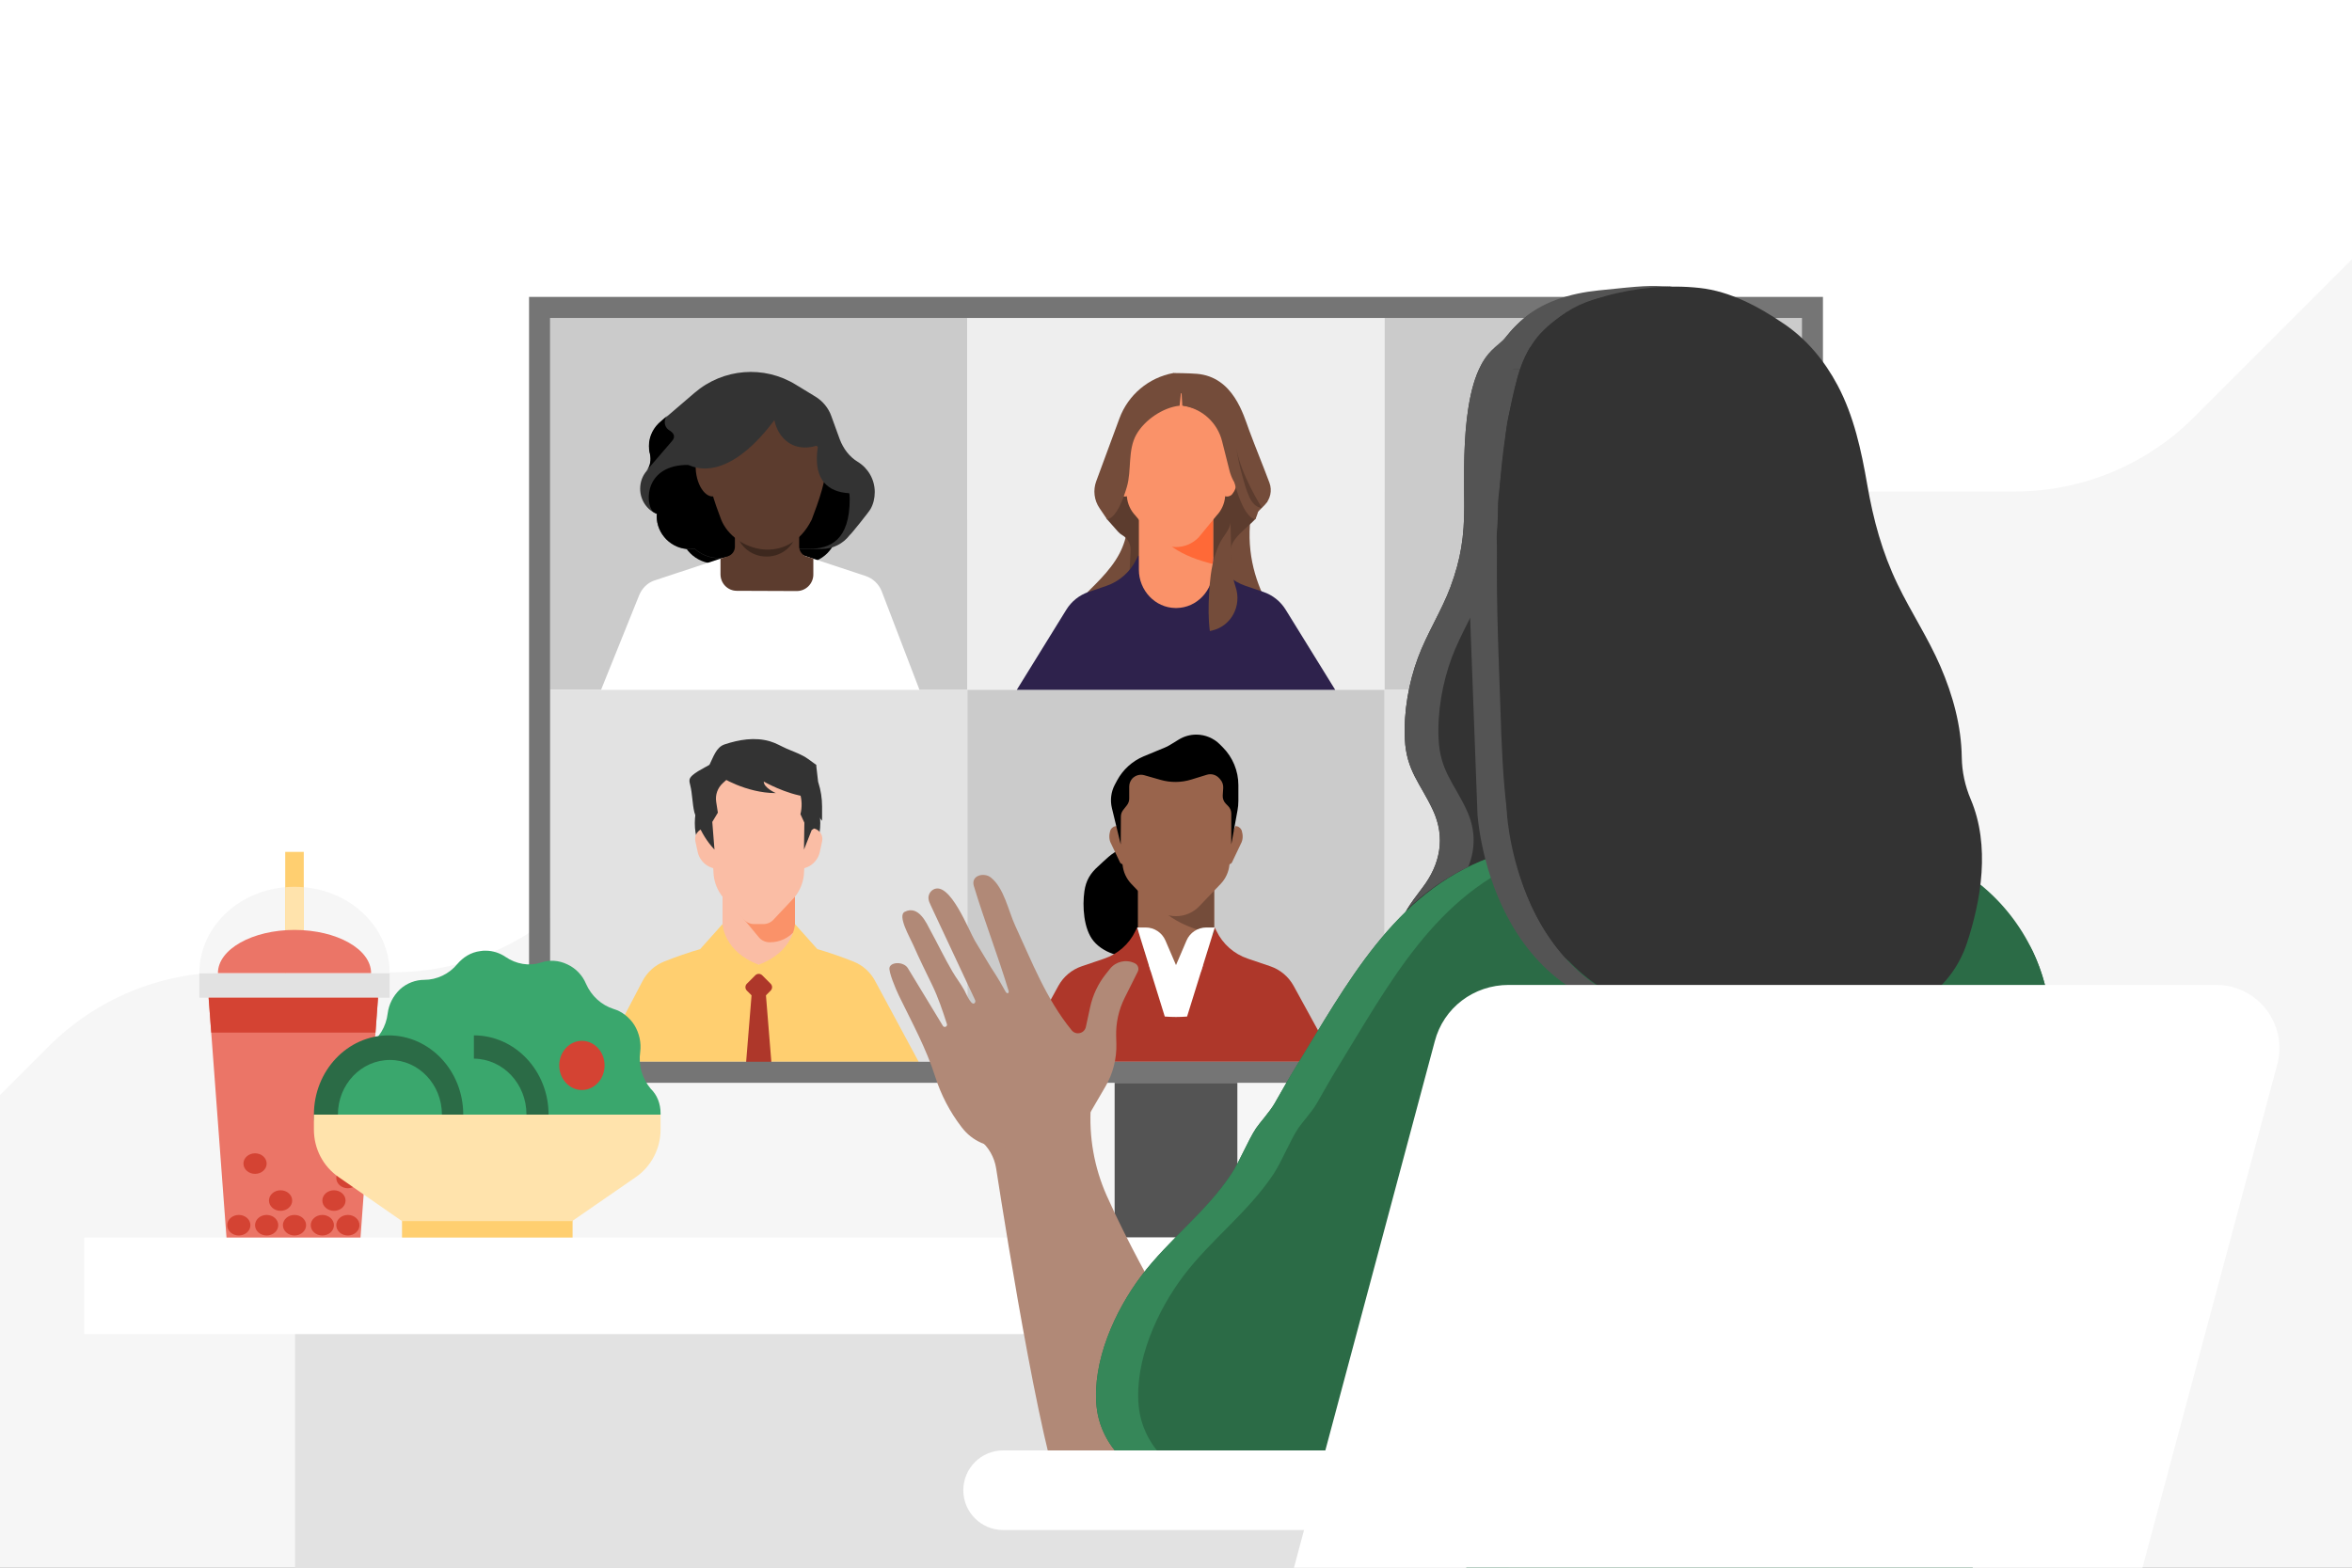 <svg width="558" height="372" viewBox="0 0 558 372" fill="none" xmlns="http://www.w3.org/2000/svg">
<rect x="0" y="0" width="558" height="372" fill="#808080" stroke="none"/>
<g clip-path="url(#clip0)">
<path d="M588.624 -3.479H-36.515V379.549H588.624V-3.479Z" fill="#F6F6F6"/>
<path d="M-48.306 -24.445V182.987H-48.824V308.562C-48.08 307.889 -47.351 307.197 -46.638 306.485L11.559 248.288C22.811 237.036 38.073 230.714 53.986 230.714H93.374C109.287 230.714 124.548 224.393 135.8 213.141L214.741 134.2C225.993 122.948 241.254 116.626 257.167 116.626H478.04C493.953 116.626 509.214 110.305 520.467 99.052L643.965 -24.445H-48.306Z" fill="white"/>
<path d="M229.505 75.453H130.515V163.698H229.505V75.453Z" fill="#CBCBCB"/>
<path d="M328.495 75.453H229.505V163.698H328.495V75.453Z" fill="#EEEEEE"/>
<path d="M427.485 75.453H328.495V163.698H427.485V75.453Z" fill="#CBCBCB"/>
<path d="M229.505 163.697H130.515V251.942H229.505V163.697Z" fill="#E2E2E2"/>
<path d="M328.495 163.697H229.505V251.942H328.495V163.697Z" fill="#CBCBCB"/>
<path d="M427.485 163.697H328.495V251.942H427.485V163.697Z" fill="#E2E2E2"/>
<path d="M265.864 201.595C264.032 202.064 261.949 204.31 260.524 205.58C258.657 207.244 257.633 208.95 257.27 211.478C256.763 215.005 257.058 220.418 259.445 223.305C262.088 226.502 267.179 227.624 271.199 227.063C279.24 225.941 281.218 215.706 278.45 209.394C276.8 205.631 274.337 202.73 270.352 201.428C269.268 201.074 267.979 200.596 266.812 200.794C265.997 200.933 265.367 201.487 265.864 201.595Z" fill="black"/>
<path d="M288.04 209.79H269.96V229.012H288.04V209.79Z" fill="#99644C"/>
<path d="M301.355 229.284L296.002 227.467C292.762 226.367 290.098 224.013 288.609 220.933L288.199 220.085L286.867 224.367L284.949 230.534H273.029L269.78 220.085L269.366 220.941C267.878 224.021 265.215 226.375 261.975 227.474L256.643 229.284C254.273 230.088 252.291 231.752 251.088 233.947L241.225 251.942H316.773L306.91 233.947C305.708 231.752 303.725 230.088 301.355 229.284Z" fill="#AE372A"/>
<path d="M288.04 221.697V209.79H272.02C273.934 216.794 280.653 219.997 288.04 221.697Z" fill="#744C3A"/>
<path d="M279 179.894C270.952 179.894 264.643 186.806 265.376 194.821L266.322 205.166C266.479 206.886 267.216 208.503 268.411 209.75L273.49 215.052C274.929 216.555 276.92 217.404 279.001 217.404C281.082 217.404 283.073 216.554 284.512 215.052L289.591 209.75C290.786 208.502 291.522 206.886 291.68 205.166L292.626 194.821C293.357 186.807 287.048 179.894 279 179.894Z" fill="#99644C"/>
<path d="M264.911 196.025C264.607 196.025 264.202 196.126 263.999 196.329C263.695 196.532 263.492 196.836 263.391 197.14C263.087 198.154 263.087 199.268 263.594 200.181L265.621 204.438C265.722 204.742 265.925 204.945 266.229 205.046C266.432 205.249 266.736 205.249 267.04 205.249L266.33 199.573L264.911 196.025Z" fill="#99644C"/>
<path d="M293.089 196.025C293.393 196.025 293.799 196.126 294.001 196.329C294.305 196.532 294.508 196.836 294.609 197.14C294.913 198.154 294.913 199.268 294.406 200.181L292.379 204.438C292.278 204.742 292.075 204.945 291.771 205.046C291.568 205.249 291.264 205.249 290.96 205.249L291.568 199.573L293.089 196.025Z" fill="#99644C"/>
<path d="M265.884 200.382L263.795 191.757C263.34 189.88 263.585 187.906 264.488 186.198C264.659 185.874 264.841 185.534 265.026 185.191C266.412 182.618 268.639 180.598 271.335 179.469C273.267 178.66 275.357 177.79 276.341 177.395C276.746 177.232 277.136 177.035 277.508 176.807L279.684 175.477C280.927 174.718 282.355 174.316 283.811 174.316C285.91 174.316 287.923 175.15 289.407 176.634L290.059 177.286C292.453 179.68 293.798 182.928 293.798 186.313V190.018C293.798 190.787 293.729 191.555 293.59 192.311L292.116 200.381V193.075C292.116 192.408 291.855 191.767 291.388 191.29L290.81 190.699C290.303 190.18 290.04 189.471 290.087 188.747L290.202 186.996C290.251 186.25 289.999 185.515 289.503 184.955L289.242 184.661C288.513 183.839 287.372 183.519 286.322 183.843L282.619 184.984C280.257 185.712 277.734 185.739 275.357 185.061L271.469 183.952C270.435 183.657 269.324 183.98 268.609 184.783C268.153 185.296 267.901 185.958 267.901 186.645V189.499C267.901 190.07 267.709 190.625 267.357 191.075L266.468 192.208C266.119 192.653 265.927 193.202 265.924 193.768L265.884 200.382Z" fill="black"/>
<path d="M286.19 220.085C284.147 220.085 282.3 221.303 281.496 223.182L279 229.012L276.493 223.176C275.687 221.301 273.842 220.085 271.801 220.085H269.781L276.338 241.216C277.218 241.279 278.104 241.322 279 241.322C279.884 241.322 280.759 241.28 281.628 241.218L288.2 220.084H286.19V220.085Z" fill="white"/>
<path d="M398.944 134.859L393.693 132.478C391.132 131.317 389.269 129.015 388.667 126.268L388.608 125.997H367.476C366.833 128.592 365.06 130.761 362.645 131.907L356.868 134.647C352.074 136.921 348.381 141.006 346.6 146.003L340.294 163.697H415.842L409.477 146.227C407.636 141.176 403.84 137.079 398.944 134.859Z" fill="#2B6B46"/>
<path d="M386.575 119.442H368.705V142.441H386.575V119.442Z" fill="#744C3A"/>
<path d="M386.575 136.407V119.442H368.705V121.459C372.881 128.69 379.207 133.409 386.575 136.407Z" fill="#5C3C2E"/>
<path d="M369.462 115.509C366.622 116.127 363.82 114.325 363.202 111.486L362.643 108.915C362.334 107.495 363.235 106.094 364.655 105.785C366.075 105.476 367.476 106.377 367.785 107.797L369.462 115.509Z" fill="#744C3A"/>
<path d="M386.622 115.509C389.462 116.127 392.264 114.325 392.882 111.486L393.441 108.915C393.75 107.495 392.849 106.094 391.429 105.785C390.009 105.476 388.608 106.377 388.299 107.797L386.622 115.509Z" fill="#5C3C2E"/>
<path d="M378.042 87.738C370.295 87.738 364.252 94.442 365.052 102.147L365.932 110.62L366.518 116.263C366.753 118.525 367.739 120.644 369.318 122.281L370.716 123.73C372.635 125.718 375.279 126.841 378.042 126.841C380.805 126.841 383.45 125.718 385.368 123.73L386.766 122.281C388.345 120.644 389.331 118.526 389.566 116.263L390.152 110.62L391.032 102.147C391.833 94.442 385.789 87.738 378.042 87.738Z" fill="#744C3A"/>
<path d="M363.625 100.909C363.625 103.191 364.222 105.337 365.265 107.228L365.586 107.29V103.214C365.586 102.531 365.857 101.876 366.34 101.393C366.823 100.91 367.094 100.255 367.094 99.572V94.311H365.417C364.278 96.269 363.625 98.516 363.625 100.909Z" fill="#545454"/>
<path d="M378.042 87.237C372.604 87.237 367.872 90.095 365.417 94.311H367.094C367.094 93.099 388.935 93.099 388.935 94.311H390.667C388.212 90.095 383.48 87.237 378.042 87.237Z" fill="#333333"/>
<path d="M388.935 94.311V99.573C388.935 100.256 389.206 100.911 389.689 101.394C390.172 101.877 390.443 102.532 390.443 103.215V107.291L390.825 107.217C391.863 105.329 392.459 103.187 392.459 100.91C392.459 98.516 391.807 96.269 390.667 94.312H388.935V94.311Z" fill="#545454"/>
<path d="M388.659 149.728H367.476V125.997C370.962 127.23 373.961 129.572 376.023 132.675L378.067 135.749L380.021 132.773C382.037 129.703 384.968 127.364 388.386 126.098L388.658 125.997V149.728H388.659Z" fill="#2B6B46"/>
<path d="M378.042 140.664C378.814 140.664 379.439 140.039 379.439 139.267C379.439 138.496 378.814 137.87 378.042 137.87C377.27 137.87 376.645 138.496 376.645 139.267C376.645 140.039 377.27 140.664 378.042 140.664Z" fill="#1C472F"/>
<path d="M378.042 146.766C378.814 146.766 379.439 146.14 379.439 145.369C379.439 144.597 378.814 143.972 378.042 143.972C377.27 143.972 376.645 144.597 376.645 145.369C376.645 146.14 377.27 146.766 378.042 146.766Z" fill="#1C472F"/>
<path d="M169.7 133.748C174.343 133.748 178.107 129.984 178.107 125.341C178.107 120.698 174.343 116.934 169.7 116.934C165.057 116.934 161.293 120.698 161.293 125.341C161.293 129.984 165.057 133.748 169.7 133.748Z" fill="black"/>
<path d="M190.326 133.748C194.969 133.748 198.733 129.984 198.733 125.341C198.733 120.698 194.969 116.934 190.326 116.934C185.683 116.934 181.919 120.698 181.919 125.341C181.919 129.984 185.683 133.748 190.326 133.748Z" fill="black"/>
<path d="M206.524 120.801C207.197 119.624 207.533 118.223 207.533 116.765C207.533 113.738 205.908 111.048 203.497 109.591C201.479 108.358 200.078 106.452 199.237 104.266L197.219 98.717C196.546 96.811 195.201 95.186 193.464 94.121L188.868 91.319C181.301 86.611 171.549 87.395 164.767 93.225L156.92 99.951C155.182 101.352 154.005 103.482 154.005 105.892C154.005 106.509 154.061 107.125 154.229 107.686C154.565 109.143 154.341 110.657 153.388 111.778C152.435 112.899 151.875 114.356 151.875 115.982C151.875 118.672 153.5 121.026 155.854 121.979C155.854 122.147 155.798 122.315 155.798 122.483C155.798 126.799 159.329 130.33 163.645 130.33C164.037 130.33 164.374 130.274 164.766 130.218C166.335 131.619 168.353 132.46 170.595 132.46C173.902 132.46 176.76 130.61 178.218 127.864L186.737 130.274H194.92C197.554 130.274 200.02 129.041 201.59 126.967C201.704 127.023 206.076 121.586 206.524 120.801Z" fill="#333333"/>
<path d="M205.337 136.669L181.919 128.929L155.296 137.729C155.287 137.732 155.277 137.735 155.268 137.738C153.595 138.299 152.29 139.626 151.631 141.263L142.595 163.699H218.143L209.2 140.357C208.531 138.61 207.113 137.256 205.337 136.669Z" fill="white"/>
<path d="M201.592 118.391C201.592 108.582 185.562 104.883 185.282 97.429C181.975 106.005 168.972 110.32 163.199 110.32C153.054 110.32 152.942 119.176 154.904 121.418C155.184 121.586 155.521 121.81 155.857 121.922C155.857 122.09 155.801 122.258 155.801 122.426C155.801 126.742 159.332 130.273 163.648 130.273C164.04 130.273 164.377 130.217 164.769 130.161C166.338 131.562 168.356 132.403 170.598 132.403C173.905 132.403 176.763 130.553 178.221 127.807L186.74 130.217H191.84C196.996 130.274 201.592 128.2 201.592 118.391Z" fill="black"/>
<path d="M192.96 132.571V136.326C192.96 138.456 191.222 140.249 189.037 140.249L174.801 140.193C172.671 140.193 170.934 138.455 170.934 136.27V132.571L172.672 132.011C173.681 131.675 174.353 130.778 174.353 129.713V115.813H189.598V129.713C189.598 130.722 190.271 131.675 191.223 132.011L192.96 132.571Z" fill="#5C3C2E"/>
<path d="M181.863 132.066C185.826 132.066 189.037 129.055 189.037 125.34C189.037 121.626 185.826 118.614 181.863 118.614C177.901 118.614 174.689 121.626 174.689 125.34C174.689 129.055 177.901 132.066 181.863 132.066Z" fill="#3D281E"/>
<path d="M185.282 96.084C182.648 102.866 174.016 106.958 167.627 108.415C167.683 114.3 169.645 119.457 171.102 123.324C174.073 130.722 186.908 134.646 192.569 123.324C194.138 119.12 196.268 113.684 196.268 107.854C193.353 105.332 189.822 103.146 187.58 100.736C186.235 99.334 185.338 97.821 185.282 96.084Z" fill="#5C3C2E"/>
<path d="M158.827 102.136C158.154 101.744 157.706 101.015 157.706 100.174C157.706 99.501 157.986 98.885 158.491 98.493L156.866 99.894C155.128 101.295 153.951 103.425 153.951 105.835C153.951 106.452 154.007 107.068 154.175 107.629C154.511 109.086 154.287 110.6 153.334 111.721C153.334 111.721 157.482 106.957 159.331 104.771C160.508 103.537 159.667 102.64 158.827 102.136Z" fill="black"/>
<path d="M170.317 111.72C170.541 110.207 164.88 106.62 165.048 111.103C165.216 115.587 167.907 118.95 170.205 117.437L171.606 114.915L170.317 111.72Z" fill="#5C3C2E"/>
<path d="M184.049 94.906C181.919 100.679 186.627 109.479 195.763 104.939L191.84 98.549L184.049 94.906Z" fill="#333333"/>
<path d="M194.698 103.369C194.698 103.369 190.102 116.485 201.592 117.045L203.105 113.178L194.698 103.369Z" fill="#333333"/>
<path d="M159.948 107.741C164.768 113.29 174.297 113.57 185.338 97.428L172.671 96.981L159.948 107.741Z" fill="#333333"/>
<path d="M296.889 121.207H287.806V144.454L298.789 144.857C299.462 144.427 300.123 143.979 300.765 143.508C297.513 137.293 295.521 130.295 296.889 121.207Z" fill="#744C3A"/>
<path d="M262.553 144.522C266.222 144.023 268.81 141.792 270.288 138.481C272.836 132.773 273.052 123.855 268.556 118.996C267.797 123.149 267.684 127.395 265.596 131.347C263.26 135.767 259.38 139.013 255.993 142.55C256.94 143.309 257.925 144.021 258.945 144.685C260.187 144.743 261.484 144.667 262.553 144.522Z" fill="#744C3A"/>
<path d="M262.66 123.241L265.258 126.173C265.543 126.494 265.878 126.768 266.25 126.982C267.542 127.725 268.309 129.128 268.235 130.616L267.938 136.654C273.571 132.852 279.132 118.452 273.586 113.405C270.085 110.219 262.693 118.424 262.66 123.241Z" fill="#5C3C2E"/>
<path d="M299.724 140.458L295.562 139.046C292.406 137.975 289.811 135.681 288.361 132.68L287.962 131.855L286.665 136.027L270.019 131.855L269.616 132.689C268.165 135.69 265.571 137.983 262.414 139.054L258.276 140.458C256.076 141.205 254.204 142.694 252.983 144.671L241.226 163.697H316.774L305.017 144.671C303.795 142.694 301.924 141.205 299.724 140.458Z" fill="#2E224C"/>
<path d="M260.849 120.572L262.66 123.241L282.749 90.742L278.384 88.518C272.512 89.598 267.644 93.695 265.576 99.296L260.074 114.198C259.288 116.323 259.577 118.697 260.849 120.572Z" fill="#744C3A"/>
<path d="M299.99 119.889L296.035 123.849L279.856 96.273L278.384 88.519C278.384 88.519 282.018 88.543 283.94 88.702C292.595 89.421 295.003 98.456 296.346 102.074C297.898 106.256 299.603 110.378 301.17 114.554C301.863 116.403 301.386 118.491 299.99 119.889Z" fill="#744C3A"/>
<path d="M297.829 123.157C295.952 125.276 291.774 127.825 291.928 130.962L292.243 137.353C286.281 133.329 280.396 118.088 286.265 112.746C289.971 109.374 297.794 118.059 297.829 123.157Z" fill="#5C3C2E"/>
<path d="M272.201 122.391H270.194V132.421V135.201C270.194 140.063 274.02 144.231 278.882 144.274C278.96 144.275 279.038 144.275 279.116 144.274C283.979 144.234 287.808 140.064 287.808 135.201V122.259L272.201 122.391Z" fill="#FA9269"/>
<path d="M272.812 122.391C274.623 129.021 280.854 132.152 287.807 133.843V122.391H272.812Z" fill="#FF6937"/>
<path d="M279 93.266C271.16 93.266 265.013 100 265.727 107.808L267.351 117.886C267.504 119.562 268.222 121.136 269.386 122.352L273.632 127.517C275.034 128.981 276.974 129.809 279.001 129.809C281.028 129.809 282.967 128.981 284.37 127.517L288.616 122.352C289.78 121.137 290.498 119.562 290.651 117.886L292.275 107.808C292.987 100 286.84 93.266 279 93.266Z" fill="#FA9269"/>
<path d="M290.555 117.709C290.829 117.82 291.233 117.877 291.49 117.769C291.839 117.697 292.133 117.497 292.336 117.26C292.982 116.457 293.39 115.45 293.267 114.441L292.997 109.856C293.017 109.544 292.908 109.287 292.671 109.084C292.562 108.827 292.288 108.715 292.013 108.604L290.574 113.987L290.555 117.709Z" fill="#FA9269"/>
<path d="M267.426 113.987L265.987 108.604C265.713 108.715 265.438 108.827 265.329 109.084C265.092 109.287 264.983 109.544 265.003 109.856L264.733 114.441C264.61 115.45 265.018 116.456 265.664 117.26C265.867 117.497 266.161 117.698 266.51 117.769C266.767 117.878 267.17 117.821 267.445 117.709L267.426 113.987Z" fill="#FA9269"/>
<path d="M279.856 96.272C275.944 96.665 271.543 99.654 269.597 103.104C267.509 106.804 268.497 111.602 267.35 115.52C266.701 117.737 265.018 122.83 262.66 123.241C259.465 115.846 262.618 107.441 264.864 102.665C267.66 96.72 272.421 90.236 280.484 90.261L279.856 96.272Z" fill="#744C3A"/>
<path d="M280.632 96.272C284.544 96.665 288.945 99.654 290.891 103.104C292.979 106.804 291.991 111.602 293.138 115.52C293.787 117.737 295.47 122.83 297.828 123.241C301.023 115.846 297.87 107.441 295.624 102.665C292.828 96.72 288.067 90.236 280.004 90.261L280.632 96.272Z" fill="#744C3A"/>
<path d="M280.386 91.387L280.484 96.211L281.424 96.42C283.369 96.852 285.166 97.791 286.631 99.141C288.247 100.63 289.394 102.558 289.931 104.689L291.692 111.673C292.11 113.332 292.926 114.864 294.07 116.137L295.185 117.378C296.571 118.921 298.675 119.605 300.703 119.173L296.454 107.044L292.329 96.568L283.315 91.386H280.386V91.387Z" fill="#744C3A"/>
<path d="M299.387 120.492C299.387 120.492 294.224 112.42 293.289 106.183C293.62 108.392 294.085 110.58 294.682 112.732C295.166 114.474 295.646 116.344 296.42 117.982C296.978 119.161 297.942 120.492 299.387 120.492Z" fill="#5C3C2E"/>
<path d="M292.061 129.695C292.015 127.746 291.968 125.797 291.922 123.848C291.96 125.461 290.145 127.324 289.457 128.734C288.942 129.79 288.532 130.856 288.203 131.936C287.312 134.858 287.016 137.871 286.843 141.002C286.682 143.912 286.655 146.849 287.026 149.745C287.216 149.703 287.405 149.659 287.594 149.614C292.166 148.521 294.651 143.696 293.132 139.247C293.124 139.222 293.115 139.198 293.107 139.173C292.049 136.044 292.139 132.947 292.061 129.695Z" fill="#744C3A"/>
<path d="M202.522 228.192C199.619 227.036 196.747 226.038 193.909 225.215L180.01 228.917V229.606V228.917L166.111 225.215C163.292 226.032 160.439 227.023 157.556 228.169C155.348 229.047 153.534 230.704 152.43 232.808L142.396 251.943H217.944L207.594 232.733C206.486 230.674 204.693 229.056 202.522 228.192Z" fill="#FFCF70"/>
<path d="M192.575 200.899C193.699 200.899 194.61 198.399 194.61 195.315C194.61 192.231 193.699 189.731 192.575 189.731C191.451 189.731 190.54 192.231 190.54 195.315C190.54 198.399 191.451 200.899 192.575 200.899Z" fill="#333333"/>
<path d="M166.876 200.899C168 200.899 168.911 198.399 168.911 195.315C168.911 192.231 168 189.731 166.876 189.731C165.752 189.731 164.841 192.231 164.841 195.315C164.841 198.399 165.752 200.899 166.876 200.899Z" fill="#333333"/>
<path d="M171.632 206.073C168.859 206.676 166.123 204.917 165.52 202.144L164.974 199.634C164.672 198.248 165.552 196.879 166.938 196.578C168.324 196.276 169.693 197.156 169.994 198.542L171.632 206.073Z" fill="#FABDA5"/>
<path d="M188.388 206.073C191.161 206.676 193.897 204.917 194.5 202.144L195.046 199.634C195.348 198.248 194.468 196.879 193.082 196.578C191.696 196.276 190.327 197.156 190.026 198.542L188.388 206.073Z" fill="#FABDA5"/>
<path d="M188.603 210.136H171.417V228.916H188.603V210.136Z" fill="#FABDA5"/>
<path d="M173.354 210.136L173.532 211.906C173.73 213.872 174.509 215.735 175.769 217.257L180.018 222.39C180.648 223.151 181.585 223.592 182.574 223.592H182.706C184.987 223.592 187.148 222.575 188.603 220.819V210.137H173.354V210.136Z" fill="#FA9269"/>
<path d="M181.096 219.278H178.924C177.935 219.278 176.998 218.837 176.368 218.076L171.542 212.943C170.282 211.421 169.503 209.558 169.305 207.592L168.372 192.602C167.678 185.714 173.086 179.734 180.009 179.734C186.932 179.734 192.34 185.714 191.646 192.602L190.713 207.592C190.515 209.558 189.736 211.421 188.476 212.943L183.65 218.076C183.022 218.838 182.084 219.278 181.096 219.278Z" fill="#FABDA5"/>
<path d="M169.505 201.599L168.987 195.036L170.309 192.838L169.911 190.266C169.658 188.631 170.237 186.978 171.455 185.859L173.798 183.706L168.314 181.485C167.249 182.15 163.809 183.676 163.589 184.989C163.516 185.424 163.639 185.865 163.747 186.293C164.284 188.429 164.222 190.631 164.74 192.768C164.918 193.501 165.525 194.54 165.525 195.267C166.419 197.568 167.737 199.681 169.41 201.496L169.505 201.599Z" fill="#333333"/>
<path d="M190.742 201.599L192.568 196.966C193.497 196.459 194.075 195.485 194.075 194.427V193.541L195.034 194.774V191.362C195.034 189.446 194.738 187.542 194.157 185.716L194.093 185.515L193.627 181.483L188.603 184.273L189.792 188.261C190.271 189.867 190.309 191.572 189.902 193.198L190.833 195.216L190.742 201.599Z" fill="#333333"/>
<path d="M168.313 181.483C169.24 179.702 169.866 177.32 171.905 176.64C175.335 175.496 179.074 174.874 182.617 175.892C184.052 176.304 185.286 177.057 186.637 177.656C188.375 178.426 190.17 178.978 191.726 180.105L193.629 181.483L192.569 185.319L182.065 183.704H169.803H168.314C168.312 183.704 168.312 181.483 168.313 181.483Z" fill="#333333"/>
<path d="M171.417 219.278C171.417 219.278 171.644 225.791 180.01 228.916L171.417 237.889C171.417 237.889 167.254 231.343 166.111 225.213L171.417 219.278Z" fill="#FFCF70"/>
<path d="M188.602 219.278C188.602 219.278 188.375 225.791 180.009 228.916L188.602 237.889C188.602 237.889 192.765 231.343 193.908 225.213L188.602 219.278Z" fill="#FFCF70"/>
<path d="M170.795 184.233C170.795 184.233 176.892 188.197 184.073 188.197C184.073 188.197 181.196 186.964 181.196 185.457C181.196 185.457 186.402 188.449 191.472 189.077L192.568 185.32L184.484 178.332H173.06L168.312 183.704L170.795 184.233Z" fill="#333333"/>
<path d="M179.194 237.074L177.186 235.066C176.735 234.615 176.735 233.885 177.186 233.434L179.194 231.426C179.645 230.975 180.375 230.975 180.826 231.426L182.834 233.434C183.285 233.885 183.285 234.615 182.834 235.066L180.826 237.074C180.375 237.525 179.645 237.525 179.194 237.074Z" fill="#AE372A"/>
<path d="M178.406 234.917L177.013 252.007C178.002 252.087 179 252.007 180.01 252.007C181.019 252.007 182.016 252.122 183.004 252.042L181.614 234.916H178.406V234.917Z" fill="#AE372A"/>
<path d="M293.559 256.942H264.441V265.874V293.656H293.559V265.874V256.942Z" fill="#545454"/>
<path d="M427.485 75.453V251.942H130.515V75.453H427.485ZM432.485 70.453H125.515V256.942H432.486V70.453H432.485Z" fill="#757575"/>
<path d="M283.941 154.255V154.396C283.976 154.325 283.976 154.29 283.941 154.255Z" fill="black"/>
<path d="M467.22 314.567H69.994V374.404H467.22V314.567Z" fill="#E2E2E2"/>
<path d="M457.736 293.656H19.994V316.567H457.736V293.656Z" fill="white"/>
<path d="M92.442 230.899H47.296V236.748H92.442V230.899Z" fill="#E2E2E2"/>
<path d="M47.296 230.9C47.296 219.566 57.372 210.428 69.869 210.428C82.366 210.428 92.442 219.566 92.442 230.9" fill="#F6F6F6"/>
<path d="M67.666 230.9L72.07 226.64V202.142H67.666V230.9Z" fill="#FFCF70"/>
<path d="M72.071 210.526C71.346 210.463 70.612 210.428 69.869 210.428C69.126 210.428 68.391 210.463 67.667 210.526V230.9L72.072 226.64V210.526H72.071Z" fill="#FFE3AC"/>
<path d="M51.701 230.9C51.701 225.253 59.881 220.664 69.869 220.664C79.936 220.664 88.037 225.253 88.037 230.9" fill="#EB7567"/>
<path d="M85.528 293.656H53.737L49.498 236.749H89.689L85.528 293.656Z" fill="#EB7567"/>
<path d="M56.656 293.169C58.176 293.169 59.409 292.078 59.409 290.732C59.409 289.386 58.177 288.295 56.656 288.295C55.135 288.295 53.903 289.386 53.903 290.732C53.903 292.078 55.135 293.169 56.656 293.169Z" fill="#D44333"/>
<path d="M63.263 293.169C64.783 293.169 66.016 292.078 66.016 290.732C66.016 289.386 64.784 288.295 63.263 288.295C61.743 288.295 60.51 289.386 60.51 290.732C60.51 292.078 61.742 293.169 63.263 293.169Z" fill="#D44333"/>
<path d="M69.869 293.169C71.389 293.169 72.622 292.078 72.622 290.732C72.622 289.386 71.39 288.295 69.869 288.295C68.348 288.295 67.116 289.386 67.116 290.732C67.116 292.078 68.349 293.169 69.869 293.169Z" fill="#D44333"/>
<path d="M76.475 293.169C77.995 293.169 79.228 292.078 79.228 290.732C79.228 289.386 77.996 288.295 76.475 288.295C74.955 288.295 73.722 289.386 73.722 290.732C73.722 292.078 74.955 293.169 76.475 293.169Z" fill="#D44333"/>
<path d="M82.532 293.169C84.052 293.169 85.285 292.078 85.285 290.732C85.285 289.386 84.053 288.295 82.532 288.295C81.011 288.295 79.779 289.386 79.779 290.732C79.779 292.078 81.012 293.169 82.532 293.169Z" fill="#D44333"/>
<path d="M60.509 278.546C62.029 278.546 63.262 277.455 63.262 276.109C63.262 274.763 62.03 273.672 60.509 273.672C58.988 273.672 57.756 274.763 57.756 276.109C57.757 277.455 58.989 278.546 60.509 278.546Z" fill="#D44333"/>
<path d="M66.566 287.319C68.086 287.319 69.319 286.228 69.319 284.882C69.319 283.536 68.087 282.445 66.566 282.445C65.046 282.445 63.813 283.536 63.813 284.882C63.813 286.228 65.046 287.319 66.566 287.319Z" fill="#D44333"/>
<path d="M79.229 287.319C80.749 287.319 81.982 286.228 81.982 284.882C81.982 283.536 80.75 282.445 79.229 282.445C77.708 282.445 76.476 283.536 76.476 284.882C76.476 286.228 77.708 287.319 79.229 287.319Z" fill="#D44333"/>
<path d="M82.532 281.958C84.052 281.958 85.285 280.867 85.285 279.521C85.285 278.175 84.053 277.084 82.532 277.084C81.011 277.084 79.779 278.175 79.779 279.521C79.779 280.867 81.012 281.958 82.532 281.958Z" fill="#D44333"/>
<path d="M89.689 236.749H49.498L50.115 245.035H89.083L89.689 236.749Z" fill="#D44333"/>
<path d="M156.718 264.205V264.299C156.718 264.392 156.718 264.392 156.718 264.486H85.051V264.299C85.051 262.71 84.686 261.214 84.139 259.811C83.318 257.848 83.045 255.604 83.683 253.36C84.321 251.116 85.689 249.34 87.33 248.124C89.883 246.441 91.615 243.636 91.98 240.457C92.254 238.307 93.257 236.343 94.898 234.754C96.539 233.258 98.636 232.51 100.642 232.51C103.651 232.51 106.569 231.108 108.483 228.77C109.851 227.181 111.674 225.965 113.954 225.685C114.41 225.592 114.775 225.592 115.231 225.592C116.963 225.592 118.605 226.153 119.972 227.088C122.434 228.771 125.534 229.332 128.36 228.397C130.366 227.743 132.554 227.836 134.651 228.864C136.657 229.799 138.207 231.482 139.027 233.445C140.304 236.343 142.674 238.494 145.592 239.429C147.506 239.99 149.33 241.392 150.515 243.262C151.701 245.225 152.156 247.469 151.883 249.62C151.427 252.799 152.339 255.884 154.345 258.315C155.897 259.811 156.718 261.868 156.718 264.205Z" fill="#3AA76D"/>
<path d="M92.188 283.285C101.971 283.285 109.902 274.869 109.902 264.486C109.902 254.104 101.971 245.687 92.188 245.687C82.405 245.687 74.474 254.103 74.474 264.486C74.474 274.868 82.405 283.285 92.188 283.285Z" fill="#2B6B46"/>
<path d="M92.505 277.451C99.318 277.451 104.842 271.647 104.842 264.486C104.842 257.326 99.319 251.521 92.505 251.521C85.692 251.521 80.168 257.325 80.168 264.486C80.168 271.646 85.691 277.451 92.505 277.451Z" fill="#3AA76D"/>
<path d="M138.055 258.651C141.025 258.651 143.433 256.039 143.433 252.817C143.433 249.595 141.025 246.983 138.055 246.983C135.085 246.983 132.678 249.595 132.678 252.817C132.678 256.039 135.085 258.651 138.055 258.651Z" fill="#D44333"/>
<path d="M135.84 287.822H95.377V293.656H135.84V287.822Z" fill="#FFCF70"/>
<path d="M150.785 279.361L135.724 289.765H95.377L80.407 279.361C76.665 276.806 74.474 272.607 74.474 268.044V264.485H156.718V268.044C156.718 272.516 154.527 276.806 150.785 279.361Z" fill="#FFE3AC"/>
<path d="M124.904 264.486H130.146C130.146 254.105 122.193 245.687 112.432 245.687V251.205C119.391 251.299 124.904 257.191 124.904 264.486Z" fill="#2B6B46"/>
<path d="M258.804 262.407L232.473 270.502C234.546 272.205 235.918 274.606 236.331 277.257C238.873 293.591 248.149 351.999 253.47 358.995L291.885 352.221C291.885 352.221 291.517 340.921 274.499 307.111C274.499 307.111 267.437 294.704 262.553 283.701C259.585 277.014 258.297 269.706 258.804 262.407Z" fill="#B18977"/>
<path d="M238.655 235.437C238.62 235.394 238.589 235.348 238.563 235.304C236.362 231.313 235.817 230.748 235.043 229.465C233.801 227.404 232.558 225.343 231.316 223.283C229.896 220.928 225.323 208.9 221.415 211.087C220.679 211.499 220.22 212.356 220.276 213.197C220.313 213.755 220.554 214.276 220.791 214.783C221.692 216.711 221.692 216.711 221.992 217.353C222.446 218.324 222.9 219.294 223.355 220.265C224.237 222.149 225.12 224.033 226.004 225.916C227.724 229.583 229.447 233.25 231.16 236.92C231.285 237.188 231.472 237.492 231.37 237.798C231.314 237.965 231.174 238.105 231.001 238.143C230.24 238.311 229.035 235.437 228.777 234.975C227.765 233.163 226.972 232.281 225.929 230.49C224.064 227.305 222.482 223.967 220.703 220.735C219.93 219.329 218.007 214.643 214.633 216.371C212.86 217.279 215.857 222.405 216.672 224.258C218.068 227.434 219.599 230.549 221.118 233.668C222.591 236.692 223.608 239.784 224.65 242.989C224.844 243.585 224.022 243.962 223.696 243.426C220.756 238.585 218.337 234.6 215.398 229.758C214.429 228.162 211.435 228.192 211.039 229.565C210.765 230.515 212.45 234.595 213.305 236.351C216.376 242.661 219.754 248.802 221.89 255.526C223.252 259.811 225.349 263.831 228.084 267.399L228.209 267.562C229.424 269.148 230.974 270.369 232.755 271.159C232.79 271.175 232.825 271.19 232.861 271.206C235.684 272.459 238.875 272.587 241.787 271.557C247.745 269.45 257.485 266.018 257.485 266.018L262.249 257.844C264.051 254.752 264.953 251.218 264.852 247.641L264.803 245.898C264.714 242.74 265.407 239.609 266.821 236.783L269.923 230.584C270.295 229.841 269.985 228.938 269.236 228.58L269.175 228.551C267.15 227.584 264.734 228.137 263.341 229.887C263.026 230.282 262.701 230.691 262.38 231.094C260.537 233.407 259.253 236.113 258.628 239.004L257.618 243.675C257.278 245.246 255.274 245.728 254.257 244.484C248.216 237.093 244.788 228.163 240.824 219.589C239.206 216.09 238.229 210.721 235.053 208.211C233.476 206.964 230.347 207.684 231.018 210.166C233.544 218.535 236.735 226.681 239.26 235.044C239.324 235.255 239.363 235.535 239.174 235.649C238.993 235.758 238.796 235.614 238.655 235.437Z" fill="#B18977"/>
<path d="M355.738 81.987C346.254 86.897 347.388 110.808 347.388 120.085C347.388 127.352 346.598 132.571 344.129 139.267C342.106 144.753 338.549 150.31 336.414 156.069C334.223 161.979 332.984 168.849 333.298 175.406C333.656 182.896 337.024 185.935 339.953 192.224C343.002 198.772 341.669 205.15 337.474 210.638C331.629 218.284 328.952 222.373 335.079 231.763C347.075 250.147 374.935 251.904 393.408 243.954C403.909 239.435 415.02 233.982 418.433 222.111C421.615 211.043 419.046 197.492 416.089 186.716C410.882 167.739 401.685 150.073 393.452 132.314C386.657 117.657 378.298 101.971 366.068 91.135C362.314 87.809 358.848 84.568 355.738 81.987Z" fill="#333333"/>
<path d="M441.453 199.855H435.11H373.901H370.766L370.714 199.943C370.364 200.537 363.307 200.802 362.246 201.015C359.28 201.611 356.359 202.436 353.519 203.482C330.683 211.902 319.435 233.714 307.367 253.28C305.636 256.086 304.046 258.972 302.397 261.828C301.228 263.853 298.792 266.515 298.006 267.705C296.05 270.665 294.094 275.625 292.138 278.585C286.165 287.623 277.303 294.116 270.813 302.689C264.512 311.012 259.107 323.026 260.156 333.702C261.09 343.209 269.146 351.337 278.911 351.337C285.268 351.337 291.625 351.337 297.982 351.337C307.083 351.337 316.185 351.337 325.286 351.337L345.649 325.652L347.191 333.262C347.615 335.241 347.756 337.36 347.756 339.48V370.147C347.756 373.496 349.086 376.707 351.454 379.074L352.256 379.876C354.623 382.243 357.834 383.572 361.181 383.572H455.302C459.824 383.572 464.064 381.17 466.325 377.213C467.88 374.528 468.445 371.278 467.88 368.168L461.307 334.407L484.556 258.078C493.46 229.109 471.696 199.855 441.453 199.855Z" fill="#2B6B46"/>
<path d="M270.157 333.703C269.108 323.027 274.513 311.013 280.814 302.69C287.304 294.117 296.166 287.624 302.139 278.586C304.095 275.626 306.051 270.666 308.007 267.706C308.793 266.516 311.229 263.854 312.398 261.829C314.047 258.973 315.637 256.087 317.368 253.281C329.436 233.715 340.684 211.904 363.52 203.484C366.359 202.437 369.28 201.613 372.247 201.017C373.309 200.804 380.365 200.538 380.715 199.945L380.767 199.857H373.902H370.767L370.715 199.945C370.365 200.539 363.308 200.804 362.247 201.017C359.28 201.613 356.36 202.437 353.52 203.484C330.684 211.904 319.436 233.716 307.368 253.281C305.637 256.087 304.047 258.973 302.398 261.829C301.229 263.854 298.793 266.516 298.007 267.706C296.051 270.666 294.095 275.626 292.139 278.586C286.166 287.624 277.304 294.117 270.814 302.69C264.513 311.013 259.108 323.027 260.157 333.703C261.091 343.21 269.147 351.338 278.912 351.338C282.245 351.338 285.579 351.338 288.912 351.338C279.147 351.338 271.091 343.21 270.157 333.703Z" fill="#368759"/>
<path d="M361.455 379.076C359.087 376.709 357.757 373.497 357.757 370.149V339.482C357.757 337.362 357.616 335.242 357.192 333.264L355.65 325.654L347.579 335.834C347.701 337.033 347.757 338.256 347.757 339.482V370.149C347.757 373.498 349.087 376.709 351.455 379.076L352.257 379.878C354.624 382.245 357.834 383.574 361.182 383.574H371.182C367.835 383.574 364.624 382.244 362.257 379.878L361.455 379.076Z" fill="#368759"/>
<path d="M453.621 220.706C450.151 220.741 446.675 220.718 443.201 220.73C422.012 220.801 399.999 213.071 379.034 216.573C366.296 218.701 353.697 219.016 343.706 227.201C330.954 237.649 326.944 261.436 322.228 276.469C317.687 290.943 317.875 310.64 305.347 321.086C299.599 325.879 293.446 331.549 293.472 339.395C293.49 344.736 296.227 348.588 300.225 351.339H325.286L345.649 325.654L347.191 333.264C347.615 335.243 347.756 337.362 347.756 339.482V369.983C347.756 373.438 349.129 376.751 351.572 379.193L352.257 379.878C354.624 382.245 357.835 383.574 361.182 383.574H455.303C459.825 383.574 464.065 381.172 466.326 377.215C467.881 374.53 468.446 371.28 467.881 368.17L461.308 334.409L484.557 258.08C488.026 246.791 486.835 235.461 482.299 225.829C480.825 222.699 478.205 220.182 474.904 219.15C471.03 217.938 468.374 219.241 466.426 220.131C462.546 221.902 457.905 220.663 453.621 220.706Z" fill="#2B6B46"/>
<path d="M325.286 363.066H237.99C232.773 363.066 228.543 358.837 228.543 353.619C228.543 348.402 232.772 344.172 237.99 344.172H325.287V363.066H325.286Z" fill="white"/>
<path d="M350.519 188.452C350.519 188.452 353.128 234.9 398.011 234.9H435.942C446.625 234.9 456.156 228.143 459.636 218.042C463.012 208.244 465.226 195.772 460.539 185.145C459.204 182.118 458.469 178.872 458.419 175.565C458.32 168.991 456.268 156.324 444.867 139.412C443.861 137.92 443.024 136.314 442.366 134.639L438.568 124.97C437.973 123.456 437.527 121.887 437.236 120.287L434.165 103.398C433.723 100.966 432.924 98.614 431.793 96.416L427.328 87.735C425.219 83.635 422.021 80.195 418.084 77.794L408.719 72.083C404.787 69.685 400.271 68.417 395.665 68.417H387.038C385.657 68.417 384.278 68.531 382.916 68.758L373.143 70.387C368.586 71.146 364.328 73.15 360.838 76.177C356.873 79.615 354.087 84.211 352.872 89.316L350.853 97.803C350.63 98.739 350.462 99.687 350.348 100.643L348.143 119.166C347.988 120.472 347.935 121.787 347.986 123.101L350.519 188.452Z" fill="#333333"/>
<path d="M360.839 76.493C357.526 79.477 355.051 83.307 353.613 87.577H360.613C362.037 83.35 364.479 79.557 367.742 76.586L363.525 74.388C362.589 75.025 361.69 75.726 360.839 76.493Z" fill="#545454"/>
<path d="M357.519 193.087L354.986 125.222C354.935 123.858 354.988 122.491 355.143 121.135L357.348 101.899C357.462 100.907 357.63 99.922 357.853 98.95L359.872 90.136C360.072 89.265 360.329 88.414 360.612 87.575H353.612C353.329 88.415 353.072 89.265 352.872 90.136L350.853 98.95C350.63 99.922 350.461 100.907 350.348 101.899L348.143 121.135C347.988 122.491 347.935 123.857 347.986 125.222L350.519 193.087C350.519 193.087 353.128 241.323 398.011 241.323H405.011C360.129 241.323 357.519 193.087 357.519 193.087Z" fill="#545454"/>
<path d="M339.952 192.223C343.001 198.771 341.668 205.149 337.473 210.637C335.998 212.567 334.726 214.27 333.745 215.889C338.042 211.718 342.977 208.293 348.336 205.699C350.064 201.466 350.125 196.888 347.953 192.223C345.024 185.934 341.656 182.894 341.298 175.405C340.985 168.848 342.224 161.978 344.414 156.068C346.549 150.309 350.106 144.753 352.129 139.266C354.598 132.571 355.389 127.351 355.389 120.084C355.389 110.807 354.255 86.896 363.739 81.986C363.776 82.017 363.814 82.05 363.852 82.081C365.192 79.88 366.87 77.885 368.84 76.176C372.33 73.149 376.589 71.146 381.145 70.386C385.777 69.614 392.063 68.544 396.728 67.997C390.537 67.75 390.537 67.75 379.205 68.917C372.59 69.598 365.57 71.595 360.58 76.367C359.832 77.083 359.13 77.845 358.44 78.617C358.034 79.071 357.631 79.526 357.238 79.992C356.221 81.2 354.948 82.019 353.847 83.15C352.776 84.251 351.811 85.619 351.177 87.044C349.913 89.554 349.182 92.319 348.66 95.069C348.074 98.151 347.762 101.281 347.577 104.41C347.4 107.404 347.346 110.405 347.347 113.404C347.348 115.63 347.389 117.857 347.389 120.083C347.389 127.349 346.599 132.569 344.129 139.265C342.106 144.751 338.549 150.308 336.414 156.067C334.223 161.977 332.984 168.847 333.298 175.404C333.655 182.895 337.023 185.934 339.952 192.223Z" fill="#545454"/>
<path d="M357.599 193.077C358.743 201.816 360.787 210.347 364.663 217.64C371.682 230.847 383.792 239.196 398.234 240.932C400.483 241.202 402.748 241.323 405.011 241.323H442.942C453.625 241.323 463.156 234.306 466.636 223.816C470.012 213.641 472.226 200.689 467.539 189.653C466.204 186.51 465.469 183.139 465.419 179.704C465.31 172.205 463.293 164.927 460.353 158.122C457.425 151.346 453.364 145.248 450.179 138.63C446.53 131.047 444.441 123.355 443.002 115.055C441.588 106.901 439.833 98.708 435.939 91.394C432.864 85.619 428.694 80.574 423.373 76.936C417.306 72.787 410.501 69.119 403.219 68.326C395.871 67.526 387.973 68.262 380.823 70.274C375.161 71.868 369.673 74.669 365.529 79.053C361.241 83.591 359.549 90.679 358.325 96.71C356.529 105.553 355.744 114.297 355.363 123.333C354.734 138.248 355.472 153.433 355.973 168.378C356.235 176.2 356.507 184.733 357.599 193.077Z" fill="#333333"/>
<path d="M306.739 372.934L340.388 247.111C342.461 239.137 349.637 233.715 357.93 233.715H525.773C535.635 233.715 542.813 243.068 540.263 252.594L508 373.094L306.739 372.934Z" fill="white"/>
</g>
<defs>
<clipPath id="clip0">
<rect width="558" height="372" fill="white"/>
</clipPath>
</defs>
</svg>
